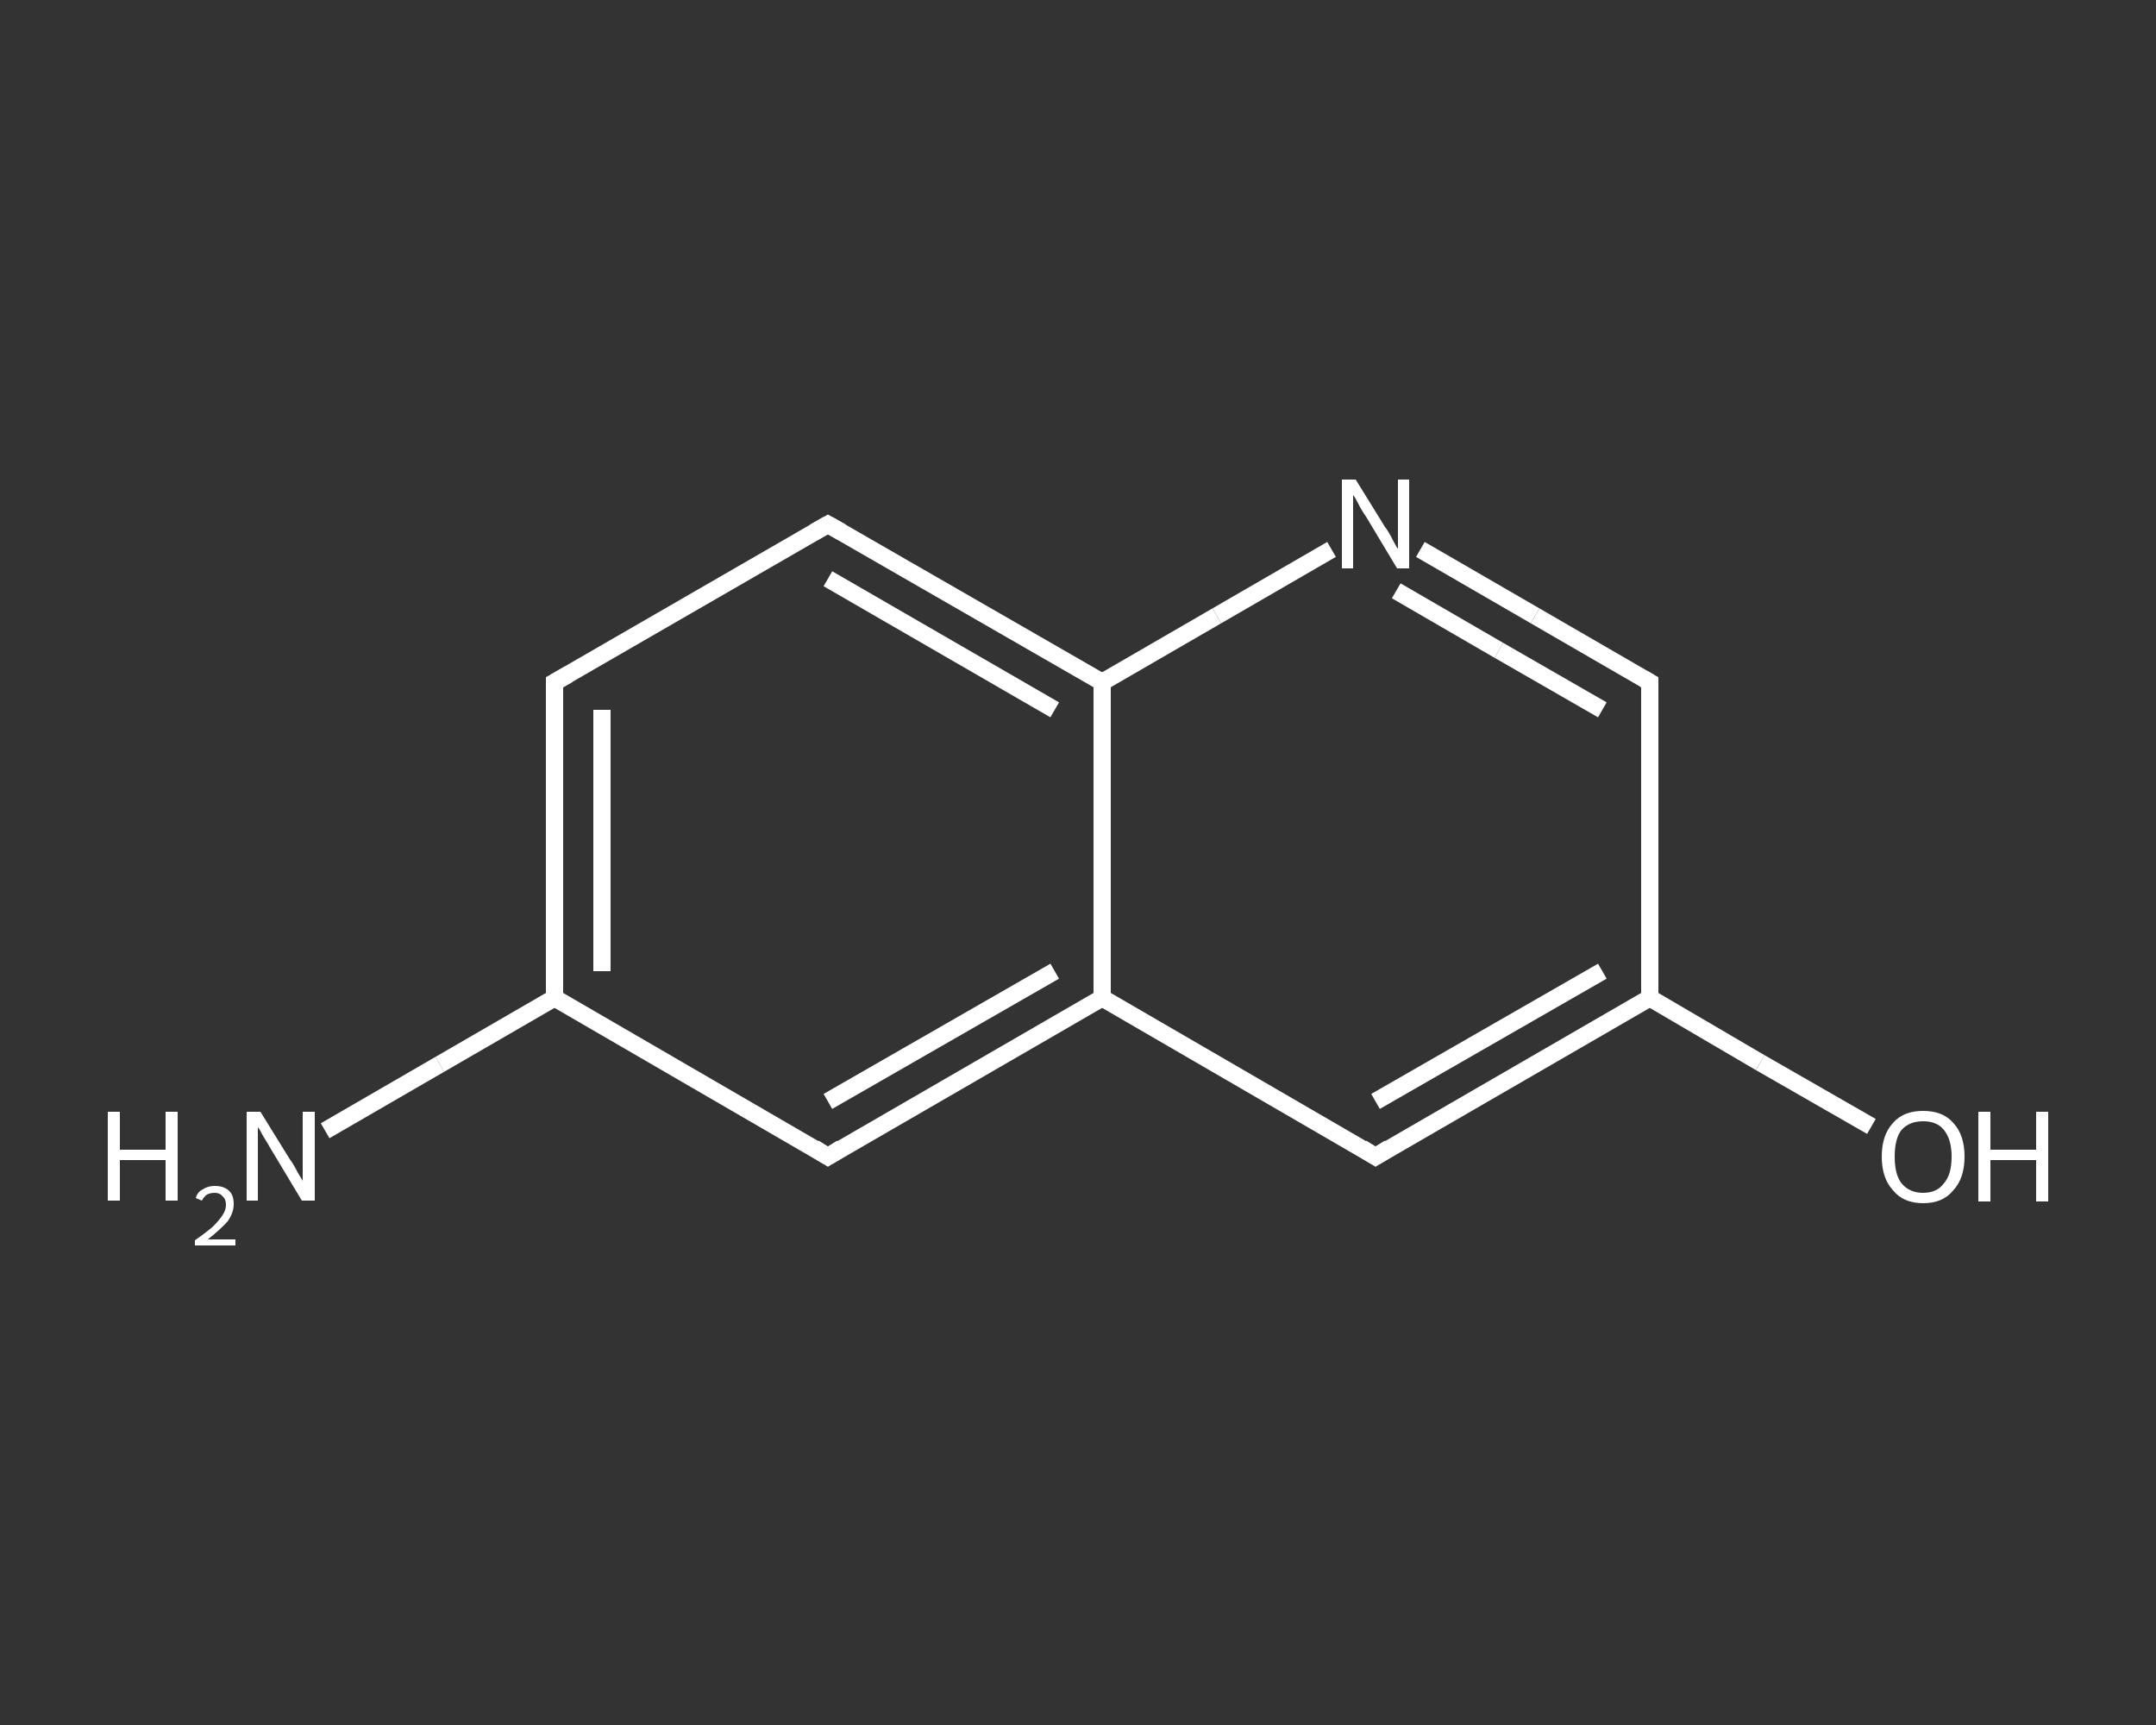 <?xml version='1.0' encoding='iso-8859-1'?>
<svg version='1.1' baseProfile='full'
              xmlns='http://www.w3.org/2000/svg'
                      xmlns:rdkit='http://www.rdkit.org/xml'
                      xmlns:xlink='http://www.w3.org/1999/xlink'
                  xml:space='preserve'
width='250px' height='200px' viewBox='0 0 250 200'>
<rect x="0" y="0" width="250" height="200" fill="#333333" stroke="none"/>
<!-- END OF HEADER -->
<rect style='opacity:1.0;fill:transparent;stroke:none' width='250.0' height='200.0' x='0.0' y='0.0'> </rect>
<path class='bond-0 atom-0 atom-1' d='M 37.7,131.1 L 51.0,123.4' style='fill:none;fill-rule:evenodd;stroke:#FFFFFF;stroke-width:2.0px;stroke-linecap:butt;stroke-linejoin:miter;stroke-opacity:1' />
<path class='bond-0 atom-0 atom-1' d='M 51.0,123.4 L 64.3,115.7' style='fill:none;fill-rule:evenodd;stroke:#FFFFFF;stroke-width:2.0px;stroke-linecap:butt;stroke-linejoin:miter;stroke-opacity:1' />
<path class='bond-1 atom-1 atom-2' d='M 64.3,115.7 L 64.3,79.1' style='fill:none;fill-rule:evenodd;stroke:#FFFFFF;stroke-width:2.0px;stroke-linecap:butt;stroke-linejoin:miter;stroke-opacity:1' />
<path class='bond-1 atom-1 atom-2' d='M 69.8,112.6 L 69.8,82.3' style='fill:none;fill-rule:evenodd;stroke:#FFFFFF;stroke-width:2.0px;stroke-linecap:butt;stroke-linejoin:miter;stroke-opacity:1' />
<path class='bond-2 atom-2 atom-3' d='M 64.3,79.1 L 96.0,60.8' style='fill:none;fill-rule:evenodd;stroke:#FFFFFF;stroke-width:2.0px;stroke-linecap:butt;stroke-linejoin:miter;stroke-opacity:1' />
<path class='bond-3 atom-3 atom-4' d='M 96.0,60.8 L 127.8,79.1' style='fill:none;fill-rule:evenodd;stroke:#FFFFFF;stroke-width:2.0px;stroke-linecap:butt;stroke-linejoin:miter;stroke-opacity:1' />
<path class='bond-3 atom-3 atom-4' d='M 96.0,67.1 L 122.3,82.3' style='fill:none;fill-rule:evenodd;stroke:#FFFFFF;stroke-width:2.0px;stroke-linecap:butt;stroke-linejoin:miter;stroke-opacity:1' />
<path class='bond-4 atom-4 atom-5' d='M 127.8,79.1 L 141.1,71.4' style='fill:none;fill-rule:evenodd;stroke:#FFFFFF;stroke-width:2.0px;stroke-linecap:butt;stroke-linejoin:miter;stroke-opacity:1' />
<path class='bond-4 atom-4 atom-5' d='M 141.1,71.4 L 154.4,63.7' style='fill:none;fill-rule:evenodd;stroke:#FFFFFF;stroke-width:2.0px;stroke-linecap:butt;stroke-linejoin:miter;stroke-opacity:1' />
<path class='bond-5 atom-5 atom-6' d='M 164.7,63.7 L 178.0,71.4' style='fill:none;fill-rule:evenodd;stroke:#FFFFFF;stroke-width:2.0px;stroke-linecap:butt;stroke-linejoin:miter;stroke-opacity:1' />
<path class='bond-5 atom-5 atom-6' d='M 178.0,71.4 L 191.3,79.1' style='fill:none;fill-rule:evenodd;stroke:#FFFFFF;stroke-width:2.0px;stroke-linecap:butt;stroke-linejoin:miter;stroke-opacity:1' />
<path class='bond-5 atom-5 atom-6' d='M 161.9,68.5 L 173.8,75.4' style='fill:none;fill-rule:evenodd;stroke:#FFFFFF;stroke-width:2.0px;stroke-linecap:butt;stroke-linejoin:miter;stroke-opacity:1' />
<path class='bond-5 atom-5 atom-6' d='M 173.8,75.4 L 185.8,82.3' style='fill:none;fill-rule:evenodd;stroke:#FFFFFF;stroke-width:2.0px;stroke-linecap:butt;stroke-linejoin:miter;stroke-opacity:1' />
<path class='bond-6 atom-6 atom-7' d='M 191.3,79.1 L 191.3,115.7' style='fill:none;fill-rule:evenodd;stroke:#FFFFFF;stroke-width:2.0px;stroke-linecap:butt;stroke-linejoin:miter;stroke-opacity:1' />
<path class='bond-7 atom-7 atom-8' d='M 191.3,115.7 L 204.1,123.2' style='fill:none;fill-rule:evenodd;stroke:#FFFFFF;stroke-width:2.0px;stroke-linecap:butt;stroke-linejoin:miter;stroke-opacity:1' />
<path class='bond-7 atom-7 atom-8' d='M 204.1,123.2 L 217.0,130.6' style='fill:none;fill-rule:evenodd;stroke:#FFFFFF;stroke-width:2.0px;stroke-linecap:butt;stroke-linejoin:miter;stroke-opacity:1' />
<path class='bond-8 atom-7 atom-9' d='M 191.3,115.7 L 159.5,134.1' style='fill:none;fill-rule:evenodd;stroke:#FFFFFF;stroke-width:2.0px;stroke-linecap:butt;stroke-linejoin:miter;stroke-opacity:1' />
<path class='bond-8 atom-7 atom-9' d='M 185.8,112.6 L 159.5,127.7' style='fill:none;fill-rule:evenodd;stroke:#FFFFFF;stroke-width:2.0px;stroke-linecap:butt;stroke-linejoin:miter;stroke-opacity:1' />
<path class='bond-9 atom-9 atom-10' d='M 159.5,134.1 L 127.8,115.7' style='fill:none;fill-rule:evenodd;stroke:#FFFFFF;stroke-width:2.0px;stroke-linecap:butt;stroke-linejoin:miter;stroke-opacity:1' />
<path class='bond-10 atom-10 atom-11' d='M 127.8,115.7 L 96.0,134.1' style='fill:none;fill-rule:evenodd;stroke:#FFFFFF;stroke-width:2.0px;stroke-linecap:butt;stroke-linejoin:miter;stroke-opacity:1' />
<path class='bond-10 atom-10 atom-11' d='M 122.3,112.6 L 96.0,127.7' style='fill:none;fill-rule:evenodd;stroke:#FFFFFF;stroke-width:2.0px;stroke-linecap:butt;stroke-linejoin:miter;stroke-opacity:1' />
<path class='bond-11 atom-11 atom-1' d='M 96.0,134.1 L 64.3,115.7' style='fill:none;fill-rule:evenodd;stroke:#FFFFFF;stroke-width:2.0px;stroke-linecap:butt;stroke-linejoin:miter;stroke-opacity:1' />
<path class='bond-12 atom-10 atom-4' d='M 127.8,115.7 L 127.8,79.1' style='fill:none;fill-rule:evenodd;stroke:#FFFFFF;stroke-width:2.0px;stroke-linecap:butt;stroke-linejoin:miter;stroke-opacity:1' />
<path d='M 64.3,80.9 L 64.3,79.1 L 65.9,78.2' style='fill:none;stroke:#FFFFFF;stroke-width:2.0px;stroke-linecap:butt;stroke-linejoin:miter;stroke-opacity:1;' />
<path d='M 94.4,61.7 L 96.0,60.8 L 97.6,61.7' style='fill:none;stroke:#FFFFFF;stroke-width:2.0px;stroke-linecap:butt;stroke-linejoin:miter;stroke-opacity:1;' />
<path d='M 190.6,78.7 L 191.3,79.1 L 191.3,80.9' style='fill:none;stroke:#FFFFFF;stroke-width:2.0px;stroke-linecap:butt;stroke-linejoin:miter;stroke-opacity:1;' />
<path d='M 161.1,133.1 L 159.5,134.1 L 157.9,133.1' style='fill:none;stroke:#FFFFFF;stroke-width:2.0px;stroke-linecap:butt;stroke-linejoin:miter;stroke-opacity:1;' />
<path d='M 97.6,133.1 L 96.0,134.1 L 94.4,133.1' style='fill:none;stroke:#FFFFFF;stroke-width:2.0px;stroke-linecap:butt;stroke-linejoin:miter;stroke-opacity:1;' />
<path class='atom-0' d='M 12.5 128.9
L 13.9 128.9
L 13.9 133.3
L 19.2 133.3
L 19.2 128.9
L 20.6 128.9
L 20.6 139.2
L 19.2 139.2
L 19.2 134.5
L 13.9 134.5
L 13.9 139.2
L 12.5 139.2
L 12.5 128.9
' fill='#FFFFFF'/>
<path class='atom-0' d='M 22.7 138.9
Q 22.9 138.2, 23.5 137.9
Q 24.1 137.5, 24.9 137.5
Q 26.0 137.5, 26.6 138.1
Q 27.1 138.6, 27.1 139.6
Q 27.1 140.6, 26.4 141.6
Q 25.6 142.5, 24.1 143.7
L 27.3 143.7
L 27.3 144.4
L 22.6 144.4
L 22.6 143.8
Q 23.9 142.9, 24.7 142.2
Q 25.4 141.5, 25.8 140.9
Q 26.2 140.3, 26.2 139.7
Q 26.2 139.0, 25.8 138.7
Q 25.5 138.3, 24.9 138.3
Q 24.4 138.3, 24.0 138.5
Q 23.7 138.7, 23.4 139.2
L 22.7 138.9
' fill='#FFFFFF'/>
<path class='atom-0' d='M 30.2 128.9
L 33.6 134.4
Q 34.0 134.9, 34.5 135.9
Q 35.1 136.9, 35.1 136.9
L 35.1 128.9
L 36.5 128.9
L 36.5 139.2
L 35.0 139.2
L 31.4 133.2
Q 31.0 132.5, 30.5 131.7
Q 30.1 130.9, 29.9 130.7
L 29.9 139.2
L 28.6 139.2
L 28.6 128.9
L 30.2 128.9
' fill='#FFFFFF'/>
<path class='atom-5' d='M 157.2 55.6
L 160.6 61.1
Q 161.0 61.6, 161.5 62.6
Q 162.0 63.6, 162.1 63.6
L 162.1 55.6
L 163.4 55.6
L 163.4 65.9
L 162.0 65.9
L 158.4 59.9
Q 157.9 59.2, 157.5 58.4
Q 157.1 57.6, 156.9 57.4
L 156.9 65.9
L 155.6 65.9
L 155.6 55.6
L 157.2 55.6
' fill='#FFFFFF'/>
<path class='atom-8' d='M 218.2 134.1
Q 218.2 131.6, 219.5 130.2
Q 220.7 128.8, 223.0 128.8
Q 225.3 128.8, 226.5 130.2
Q 227.8 131.6, 227.8 134.1
Q 227.8 136.6, 226.5 138.0
Q 225.3 139.5, 223.0 139.5
Q 220.7 139.5, 219.5 138.0
Q 218.2 136.6, 218.2 134.1
M 223.0 138.3
Q 224.6 138.3, 225.4 137.2
Q 226.3 136.2, 226.3 134.1
Q 226.3 132.1, 225.4 131.0
Q 224.6 130.0, 223.0 130.0
Q 221.4 130.0, 220.5 131.0
Q 219.7 132.0, 219.7 134.1
Q 219.7 136.2, 220.5 137.2
Q 221.4 138.3, 223.0 138.3
' fill='#FFFFFF'/>
<path class='atom-8' d='M 229.4 128.9
L 230.8 128.9
L 230.8 133.3
L 236.1 133.3
L 236.1 128.9
L 237.5 128.9
L 237.5 139.3
L 236.1 139.3
L 236.1 134.5
L 230.8 134.5
L 230.8 139.3
L 229.4 139.3
L 229.4 128.9
' fill='#FFFFFF'/>
</svg>
